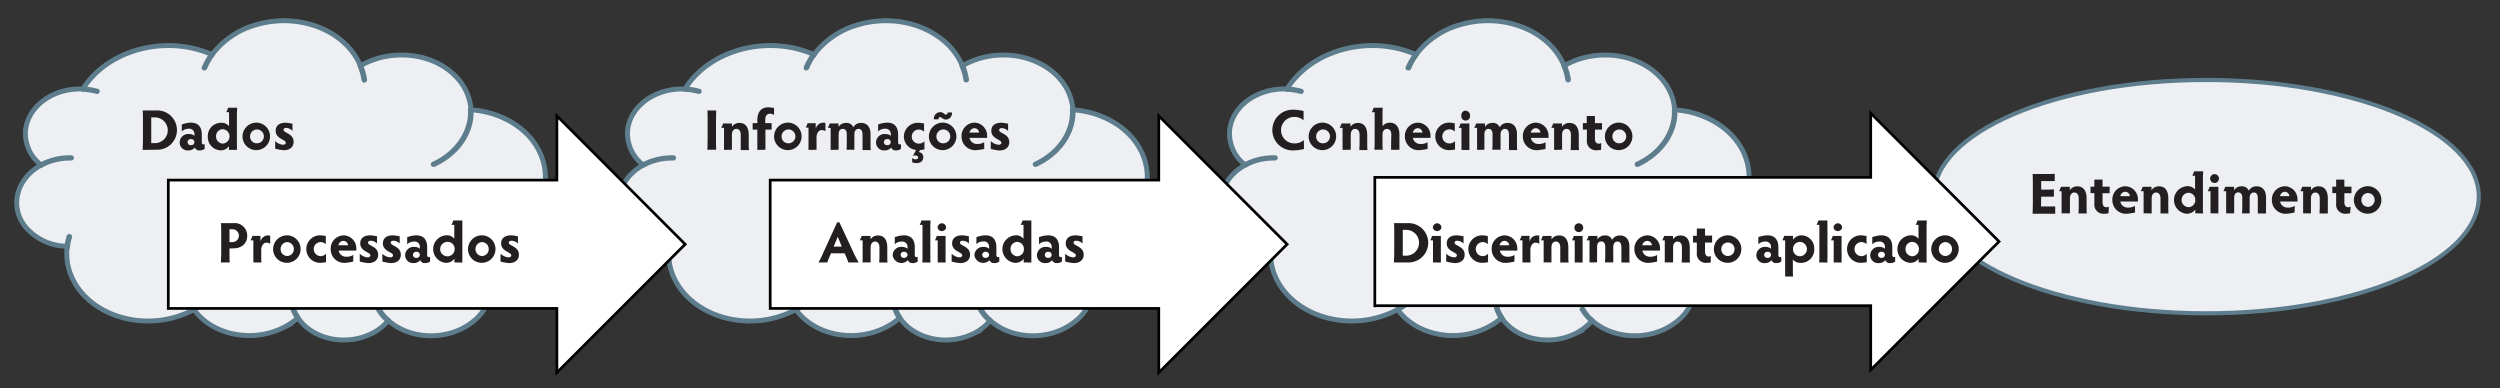 <svg id="Layer_1" data-name="Layer 1" xmlns="http://www.w3.org/2000/svg" viewBox="0 0 567 88"><rect x="0" y="0" width="567" height="88" fill="#333333" stroke="none"/><defs><style>.cls-1,.cls-2,.cls-4,.cls-5{fill:#edeff3;}.cls-1,.cls-3,.cls-4,.cls-5{stroke:#5e7d8c;stroke-miterlimit:8;}.cls-1{stroke-width:0.94px;}.cls-3{fill:none;}.cls-3,.cls-5{stroke-width:0.89px;}.cls-4{stroke-width:1.11px;}.cls-4,.cls-6{fill-rule:evenodd;}.cls-6{fill:#fff;stroke:#000;stroke-miterlimit:10;stroke-width:0.62px;}.cls-7{fill:#231f20;}</style></defs><ellipse class="cls-1" cx="500.38" cy="44.6" rx="61.81" ry="26.46"/><path class="cls-2" d="M288.27,56.06c-1,8.55,6.56,16,16.86,16.69A22,22,0,0,0,317,70.19c4.12,5.8,13.17,7.64,20.23,4.12a14.71,14.71,0,0,0,3.34-2.25c3.22,4.81,10.58,6.48,16.44,3.72a11.86,11.86,0,0,0,4.08-3.09c5,4.46,13.56,4.63,19,.38a10.88,10.88,0,0,0,4.23-6.73c7.79-2.16,12.12-9.12,9.66-15.56a12,12,0,0,0-.75-1.58c6-7.12,4-16.81-4.5-21.65a20.88,20.88,0,0,0-8.93-2.64c-.42-7.33-7.94-12.88-16.79-12.4a18.67,18.67,0,0,0-8.27,2.41C351.42,6.85,340.75,2.7,331,5.66a18.83,18.83,0,0,0-9.83,6.73c-10.38-4.58-23.39-1.23-29.08,7.48l-.21.33c-6.66-.32-12.48,3.88-13,9.4a9,9,0,0,0,3.56,7.83c-5.61,3.08-7.24,9.32-3.65,13.94a12.48,12.48,0,0,0,9.39,4.47Z"/><path class="cls-3" d="M288.27,56.06c-1,8.55,6.56,16,16.86,16.69A22,22,0,0,0,317,70.19c4.12,5.8,13.17,7.64,20.23,4.12a14.71,14.71,0,0,0,3.34-2.25c3.22,4.81,10.58,6.48,16.44,3.72a11.86,11.86,0,0,0,4.08-3.09c5,4.46,13.56,4.63,19,.38a10.88,10.88,0,0,0,4.23-6.73c7.79-2.16,12.12-9.12,9.66-15.56a12,12,0,0,0-.75-1.58c6-7.12,4-16.81-4.5-21.65a20.88,20.88,0,0,0-8.93-2.64c-.42-7.33-7.94-12.88-16.79-12.4a18.67,18.67,0,0,0-8.27,2.41C351.42,6.85,340.75,2.7,331,5.66a18.83,18.83,0,0,0-9.83,6.73c-10.38-4.58-23.39-1.23-29.08,7.48l-.21.33c-6.66-.32-12.48,3.88-13,9.4a9,9,0,0,0,3.56,7.83c-5.61,3.08-7.24,9.32-3.65,13.94a12.48,12.48,0,0,0,9.39,4.47Z"/><path class="cls-4" d="M288.27,56.06c-1,8.55,6.56,16,16.86,16.69A22,22,0,0,0,317,70.19c4.12,5.8,13.17,7.64,20.23,4.12a14.71,14.71,0,0,0,3.34-2.25c3.22,4.81,10.58,6.48,16.44,3.72a11.86,11.86,0,0,0,4.08-3.09c5,4.46,13.56,4.63,19,.38a10.88,10.88,0,0,0,4.23-6.73c7.79-2.16,12.12-9.12,9.66-15.56a12,12,0,0,0-.75-1.58c6-7.12,4-16.81-4.5-21.65a20.88,20.88,0,0,0-8.93-2.64c-.42-7.33-7.94-12.88-16.79-12.4a18.67,18.67,0,0,0-8.27,2.41C351.42,6.85,340.75,2.7,331,5.66a18.83,18.83,0,0,0-9.83,6.73c-10.38-4.58-23.39-1.23-29.08,7.48l-.21.33c-6.66-.32-12.48,3.88-13,9.4a9,9,0,0,0,3.56,7.83c-5.61,3.08-7.24,9.32-3.65,13.94a12.48,12.48,0,0,0,9.39,4.47Z"/><path class="cls-5" d="M282.26,37.65a.2.2,0,0,1-.16-.07.14.14,0,0,1,0-.21,14.25,14.25,0,0,1,7.07-1.71.17.17,0,0,1,.18.16.19.19,0,0,1-.2.15,13.76,13.76,0,0,0-6.84,1.65A.19.19,0,0,1,282.26,37.65Z"/><path class="cls-5" d="M295,20.86H295a14.8,14.8,0,0,0-3.06-.49.16.16,0,0,1-.17-.16.18.18,0,0,1,.2-.14,13.73,13.73,0,0,1,3.15.51.14.14,0,0,1,.12.19A.19.19,0,0,1,295,20.86Z"/><path class="cls-5" d="M319.41,15.53h-.07a.14.14,0,0,1-.12-.19A15.41,15.41,0,0,1,321,12.28a.21.21,0,0,1,.25-.06.14.14,0,0,1,.07.21,15.11,15.11,0,0,0-1.7,3A.16.16,0,0,1,319.41,15.53Z"/><path class="cls-5" d="M355.66,18.25a.17.17,0,0,1-.19-.13,13.09,13.09,0,0,0-.88-3.15.16.16,0,0,1,.11-.2.21.21,0,0,1,.24.09,13.09,13.09,0,0,1,.9,3.22.17.17,0,0,1-.16.17Z"/><path class="cls-5" d="M371.37,37.42a.21.21,0,0,1-.17-.08.15.15,0,0,1,.08-.21c5.35-2.46,8.63-7.3,8.34-12.33,0-.08.07-.15.17-.16h0a.18.18,0,0,1,.19.14c.29,5.14-3.06,10.1-8.54,12.62Z"/><path class="cls-5" d="M393.37,49.57a.21.21,0,0,1-.18-.08A12.59,12.59,0,0,0,389,45.22a.13.13,0,0,1,0-.21.21.21,0,0,1,.26,0,12.93,12.93,0,0,1,4.28,4.37.15.15,0,0,1-.09.21Z"/><path class="cls-5" d="M384.35,66.44h0a.17.17,0,0,1-.16-.17,9.34,9.34,0,0,0,.11-2.11.17.17,0,0,1,.17-.17h0a.18.18,0,0,1,.19.14,9.36,9.36,0,0,1-.11,2.18A.18.18,0,0,1,384.35,66.44Z"/><path class="cls-5" d="M361.08,72.85a.24.24,0,0,1-.14,0,11,11,0,0,1-2.22-2.66.15.15,0,0,1,.09-.2.2.2,0,0,1,.25.07,10.9,10.9,0,0,0,2.15,2.58.14.14,0,0,1,0,.22A.25.25,0,0,1,361.08,72.85Z"/><path class="cls-5" d="M340.56,72.25a.21.21,0,0,1-.17-.08,8.92,8.92,0,0,1-1.12-2.33c0-.08,0-.16.13-.19a.2.2,0,0,1,.23.11A8.72,8.72,0,0,0,340.72,72a.15.15,0,0,1-.08.21Z"/><path class="cls-5" d="M317.05,70.29a.2.2,0,0,1-.16-.07.14.14,0,0,1,.05-.21,18.29,18.29,0,0,0,3.46-2.42.22.22,0,0,1,.27,0,.13.13,0,0,1,0,.21,18.89,18.89,0,0,1-3.53,2.47A.17.17,0,0,1,317.05,70.29Z"/><path class="cls-5" d="M288.23,56.24s0,0,0,0-.18-.07-.17-.16a13.21,13.21,0,0,1,.52-2.45.18.18,0,0,1,.22-.11.16.16,0,0,1,.14.18,12.68,12.68,0,0,0-.51,2.4A.19.19,0,0,1,288.23,56.24Z"/><polyline class="cls-6" points="311.85 69.33 424.28 69.33 424.28 83.89 453.38 54.78 424.28 25.68 424.28 40.23 311.81 40.23 311.81 69.67"/><path class="cls-2" d="M151.76,56.06c-1,8.55,6.56,16,16.86,16.69a22,22,0,0,0,11.89-2.56c4.11,5.8,13.17,7.64,20.23,4.12a14.65,14.65,0,0,0,3.33-2.25c3.22,4.81,10.58,6.48,16.45,3.72a12,12,0,0,0,4.08-3.09c5,4.46,13.55,4.63,19,.38a10.89,10.89,0,0,0,4.24-6.73c7.79-2.16,12.11-9.12,9.66-15.56a10.91,10.91,0,0,0-.76-1.58c6-7.12,4-16.81-4.5-21.65a20.84,20.84,0,0,0-8.92-2.64c-.42-7.33-7.94-12.88-16.79-12.4a18.67,18.67,0,0,0-8.27,2.41C214.9,6.85,204.23,2.7,194.46,5.66a18.85,18.85,0,0,0-9.84,6.73c-10.37-4.58-23.39-1.23-29.07,7.48l-.21.33c-6.66-.32-12.48,3.88-13,9.4a9,9,0,0,0,3.57,7.83c-5.61,3.08-7.24,9.32-3.65,13.94a12.46,12.46,0,0,0,9.39,4.47Z"/><path class="cls-3" d="M151.76,56.06c-1,8.55,6.56,16,16.86,16.69a22,22,0,0,0,11.89-2.56c4.11,5.8,13.17,7.64,20.23,4.12a14.65,14.65,0,0,0,3.33-2.25c3.22,4.81,10.58,6.48,16.45,3.72a12,12,0,0,0,4.08-3.09c5,4.46,13.55,4.63,19,.38a10.89,10.89,0,0,0,4.24-6.73c7.79-2.16,12.11-9.12,9.66-15.56a10.91,10.91,0,0,0-.76-1.58c6-7.12,4-16.81-4.5-21.65a20.84,20.84,0,0,0-8.92-2.64c-.42-7.33-7.94-12.88-16.79-12.4a18.67,18.67,0,0,0-8.27,2.41C214.9,6.85,204.23,2.7,194.46,5.66a18.85,18.85,0,0,0-9.84,6.73c-10.37-4.58-23.39-1.23-29.07,7.48l-.21.33c-6.66-.32-12.48,3.88-13,9.4a9,9,0,0,0,3.57,7.83c-5.61,3.08-7.24,9.32-3.65,13.94a12.46,12.46,0,0,0,9.39,4.47Z"/><path class="cls-4" d="M151.76,56.06c-1,8.55,6.56,16,16.86,16.69a22,22,0,0,0,11.89-2.56c4.11,5.8,13.17,7.64,20.23,4.12a14.65,14.65,0,0,0,3.33-2.25c3.22,4.81,10.58,6.48,16.45,3.72a12,12,0,0,0,4.08-3.09c5,4.46,13.55,4.63,19,.38a10.89,10.89,0,0,0,4.24-6.73c7.79-2.16,12.11-9.12,9.66-15.56a10.91,10.91,0,0,0-.76-1.58c6-7.12,4-16.81-4.5-21.65a20.84,20.84,0,0,0-8.92-2.64c-.42-7.33-7.94-12.88-16.79-12.4a18.67,18.67,0,0,0-8.27,2.41C214.9,6.85,204.23,2.7,194.46,5.66a18.85,18.85,0,0,0-9.84,6.73c-10.37-4.58-23.39-1.23-29.07,7.48l-.21.33c-6.66-.32-12.48,3.88-13,9.4a9,9,0,0,0,3.57,7.83c-5.61,3.08-7.24,9.32-3.65,13.94a12.46,12.46,0,0,0,9.39,4.47Z"/><path class="cls-5" d="M145.75,37.65a.21.21,0,0,1-.17-.07.14.14,0,0,1,.06-.21,14.19,14.19,0,0,1,7.06-1.71c.11,0,.19.07.18.16a.17.17,0,0,1-.19.15,13.83,13.83,0,0,0-6.85,1.65A.16.16,0,0,1,145.75,37.65Z"/><path class="cls-5" d="M158.51,20.86h-.07a14.71,14.71,0,0,0-3.05-.49.16.16,0,0,1-.17-.16.18.18,0,0,1,.2-.14,13.91,13.91,0,0,1,3.15.51.13.13,0,0,1,.11.19A.18.18,0,0,1,158.51,20.86Z"/><path class="cls-5" d="M182.89,15.53h-.07a.14.14,0,0,1-.11-.19,14.88,14.88,0,0,1,1.72-3.05.23.23,0,0,1,.26-.06.13.13,0,0,1,.06.21,14.58,14.58,0,0,0-1.69,3A.18.18,0,0,1,182.89,15.53Z"/><path class="cls-5" d="M219.15,18.25a.16.16,0,0,1-.19-.13,13.11,13.11,0,0,0-.89-3.15.16.16,0,0,1,.12-.2.21.21,0,0,1,.24.09,14,14,0,0,1,.9,3.22.17.17,0,0,1-.16.17Z"/><path class="cls-5" d="M234.86,37.42a.2.2,0,0,1-.17-.08.14.14,0,0,1,.07-.21c5.36-2.46,8.63-7.3,8.34-12.33a.18.18,0,0,1,.18-.16h0c.1,0,.19.06.19.14.3,5.14-3.05,10.1-8.53,12.62Z"/><path class="cls-5" d="M256.85,49.57a.18.18,0,0,1-.17-.08,12.62,12.62,0,0,0-4.18-4.27.13.13,0,0,1,0-.21.21.21,0,0,1,.26,0A12.84,12.84,0,0,1,257,49.35a.14.14,0,0,1-.08.21Z"/><path class="cls-5" d="M247.84,66.44h0a.15.15,0,0,1-.15-.17,9.34,9.34,0,0,0,.1-2.11.18.18,0,0,1,.18-.17h0c.1,0,.19.06.19.14a9.36,9.36,0,0,1-.11,2.18A.17.17,0,0,1,247.84,66.44Z"/><path class="cls-5" d="M224.57,72.85a.25.25,0,0,1-.15,0,10.91,10.91,0,0,1-2.21-2.66c-.05-.07,0-.16.08-.2a.19.19,0,0,1,.25.07,10.94,10.94,0,0,0,2.16,2.58.14.14,0,0,1,0,.22A.21.21,0,0,1,224.57,72.85Z"/><path class="cls-5" d="M204.05,72.25a.2.2,0,0,1-.17-.08,9.29,9.29,0,0,1-1.13-2.33.17.17,0,0,1,.14-.19.18.18,0,0,1,.22.11A9.05,9.05,0,0,0,204.2,72a.14.14,0,0,1-.07.21Z"/><path class="cls-5" d="M180.54,70.29a.19.19,0,0,1-.16-.07.13.13,0,0,1,.05-.21,18.61,18.61,0,0,0,3.46-2.42.21.21,0,0,1,.26,0,.13.13,0,0,1,0,.21,18.57,18.57,0,0,1-3.53,2.47A.16.16,0,0,1,180.54,70.29Z"/><path class="cls-5" d="M151.72,56.24h0a.16.16,0,0,1-.17-.16,14.08,14.08,0,0,1,.52-2.45.2.2,0,0,1,.23-.11c.1,0,.16.1.13.18a14.46,14.46,0,0,0-.51,2.4A.17.17,0,0,1,151.72,56.24Z"/><polygon class="cls-6" points="205.83 40.84 262.81 40.84 262.81 26.29 291.92 55.4 262.81 84.5 262.81 69.95 174.68 69.95 174.68 40.84 205.83 40.84"/><path class="cls-2" d="M15.24,56.06c-1,8.55,6.56,16,16.86,16.69A22,22,0,0,0,44,70.19c4.12,5.8,13.18,7.64,20.23,4.12a14.71,14.71,0,0,0,3.34-2.25c3.22,4.81,10.58,6.48,16.44,3.72a11.86,11.86,0,0,0,4.08-3.09c5,4.46,13.56,4.63,19,.38a10.88,10.88,0,0,0,4.23-6.73c7.79-2.16,12.12-9.12,9.66-15.56a12,12,0,0,0-.75-1.58c6-7.12,4-16.81-4.5-21.65a20.88,20.88,0,0,0-8.93-2.64C106.41,17.58,98.89,12,90,12.51a18.59,18.59,0,0,0-8.26,2.41C78.39,6.85,67.72,2.7,57.94,5.66a18.83,18.83,0,0,0-9.83,6.73C37.74,7.81,24.72,11.16,19,19.87l-.21.33c-6.66-.32-12.47,3.88-13,9.4a9,9,0,0,0,3.56,7.83c-5.6,3.08-7.24,9.32-3.65,13.94a12.48,12.48,0,0,0,9.39,4.47Z"/><path class="cls-3" d="M15.24,56.06c-1,8.55,6.56,16,16.86,16.69A22,22,0,0,0,44,70.19c4.12,5.8,13.18,7.64,20.23,4.12a14.71,14.71,0,0,0,3.34-2.25c3.22,4.81,10.58,6.48,16.44,3.72a11.86,11.86,0,0,0,4.08-3.09c5,4.46,13.56,4.63,19,.38a10.88,10.88,0,0,0,4.23-6.73c7.79-2.16,12.12-9.12,9.66-15.56a12,12,0,0,0-.75-1.58c6-7.12,4-16.81-4.5-21.65a20.88,20.88,0,0,0-8.93-2.64C106.41,17.58,98.89,12,90,12.51a18.59,18.59,0,0,0-8.26,2.41C78.39,6.85,67.72,2.7,57.94,5.66a18.83,18.83,0,0,0-9.83,6.73C37.74,7.81,24.72,11.16,19,19.87l-.21.33c-6.66-.32-12.47,3.88-13,9.4a9,9,0,0,0,3.56,7.83c-5.6,3.08-7.24,9.32-3.65,13.94a12.48,12.48,0,0,0,9.39,4.47Z"/><path class="cls-4" d="M15.24,56.06c-1,8.55,6.56,16,16.86,16.69A22,22,0,0,0,44,70.19c4.12,5.8,13.18,7.64,20.23,4.12a14.71,14.71,0,0,0,3.34-2.25c3.22,4.81,10.58,6.48,16.44,3.72a11.86,11.86,0,0,0,4.08-3.09c5,4.46,13.56,4.63,19,.38a10.88,10.88,0,0,0,4.23-6.73c7.79-2.16,12.12-9.12,9.66-15.56a12,12,0,0,0-.75-1.58c6-7.12,4-16.81-4.5-21.65a20.88,20.88,0,0,0-8.93-2.64C106.41,17.58,98.89,12,90,12.51a18.59,18.59,0,0,0-8.26,2.41C78.39,6.85,67.72,2.7,57.94,5.66a18.83,18.83,0,0,0-9.83,6.73C37.74,7.81,24.72,11.16,19,19.87l-.21.33c-6.66-.32-12.47,3.88-13,9.4a9,9,0,0,0,3.56,7.83c-5.6,3.08-7.24,9.32-3.65,13.94a12.48,12.48,0,0,0,9.39,4.47Z"/><path class="cls-5" d="M9.23,37.65a.2.2,0,0,1-.16-.07.14.14,0,0,1,0-.21,14.25,14.25,0,0,1,7.07-1.71.17.17,0,0,1,.18.16.19.19,0,0,1-.2.15,13.79,13.79,0,0,0-6.84,1.65A.19.19,0,0,1,9.23,37.65Z"/><path class="cls-5" d="M22,20.86h-.07a14.8,14.8,0,0,0-3.06-.49.16.16,0,0,1-.17-.16.18.18,0,0,1,.2-.14,13.73,13.73,0,0,1,3.15.51.14.14,0,0,1,.12.19A.19.19,0,0,1,22,20.86Z"/><path class="cls-5" d="M46.38,15.53h-.07a.14.14,0,0,1-.12-.19,15.41,15.41,0,0,1,1.73-3.05.23.23,0,0,1,.26-.06.14.14,0,0,1,.06.21,15.11,15.11,0,0,0-1.7,3A.16.16,0,0,1,46.38,15.53Z"/><path class="cls-5" d="M82.64,18.25a.18.18,0,0,1-.2-.13A13.09,13.09,0,0,0,81.56,15a.16.16,0,0,1,.12-.2.2.2,0,0,1,.23.09,13.09,13.09,0,0,1,.9,3.22c0,.08-.06.16-.16.17Z"/><path class="cls-5" d="M98.34,37.42a.23.23,0,0,1-.17-.08.15.15,0,0,1,.08-.21c5.35-2.46,8.63-7.3,8.34-12.33,0-.08.07-.15.18-.16h0a.18.18,0,0,1,.19.14c.3,5.14-3,10.1-8.53,12.62Z"/><path class="cls-5" d="M120.34,49.57a.21.21,0,0,1-.18-.08A12.59,12.59,0,0,0,116,45.22a.13.13,0,0,1,0-.21.21.21,0,0,1,.26,0,12.93,12.93,0,0,1,4.28,4.37.15.15,0,0,1-.09.21Z"/><path class="cls-5" d="M111.32,66.44h0a.17.17,0,0,1-.16-.17,8.8,8.8,0,0,0,.11-2.11c0-.09.07-.16.18-.17h0c.1,0,.19.06.19.14a9.36,9.36,0,0,1-.11,2.18A.18.18,0,0,1,111.32,66.44Z"/><path class="cls-5" d="M88.05,72.85a.24.24,0,0,1-.14,0,11.19,11.19,0,0,1-2.22-2.66.15.15,0,0,1,.09-.2A.2.2,0,0,1,86,70a10.9,10.9,0,0,0,2.15,2.58.14.14,0,0,1,0,.22A.21.21,0,0,1,88.05,72.85Z"/><path class="cls-5" d="M67.53,72.25a.23.23,0,0,1-.17-.08,8.92,8.92,0,0,1-1.12-2.33c0-.08,0-.16.13-.19a.2.2,0,0,1,.23.11A8.72,8.72,0,0,0,67.69,72a.14.14,0,0,1-.07.21Z"/><path class="cls-5" d="M44,70.29a.2.2,0,0,1-.16-.07.14.14,0,0,1,.06-.21,19,19,0,0,0,3.46-2.42.21.21,0,0,1,.26,0,.13.13,0,0,1,0,.21,18.89,18.89,0,0,1-3.53,2.47A.17.17,0,0,1,44,70.29Z"/><path class="cls-5" d="M15.2,56.24h0c-.11,0-.18-.07-.17-.16a13.21,13.21,0,0,1,.52-2.45.19.19,0,0,1,.22-.11.16.16,0,0,1,.14.18,12.68,12.68,0,0,0-.51,2.4A.19.19,0,0,1,15.2,56.24Z"/><polygon class="cls-6" points="69.31 40.84 126.3 40.84 126.3 26.29 155.4 55.4 126.3 84.5 126.3 69.95 38.17 69.95 38.17 40.84 69.31 40.84"/><path class="cls-7" d="M52.05,57.19c0,.88,0,1.92.05,2.33h-2c0-.41.07-1.45.07-2.33V52.82c0-.88,0-1.82-.07-2.21H52.9a2.84,2.84,0,0,1,3.17,2.87c0,1.68-1.18,2.85-3.19,2.85h-.83Zm0-2.28h.63a1.46,1.46,0,0,0,1.5-1.44A1.43,1.43,0,0,0,52.68,52h-.63Z"/><path class="cls-7" d="M57.46,59.52c0-.45,0-.89,0-1.33V54.5h-.64a6,6,0,0,0,.43-1h1.82v1.33a1.77,1.77,0,0,1,1.64-1.44,5.21,5.21,0,0,1,.57.05V55.3a1.57,1.57,0,0,0-.87-.26c-.73,0-1.16.87-1.16,1.59v1.56c0,.44,0,.88.05,1.33Z"/><path class="cls-7" d="M65.14,53.37a3.12,3.12,0,1,1-3.2,3.13A3.16,3.16,0,0,1,65.14,53.37Zm0,4.69a1.53,1.53,0,0,0,1.5-1.56,1.55,1.55,0,0,0-1.5-1.59,1.53,1.53,0,0,0-1.49,1.59A1.51,1.51,0,0,0,65.14,58.06Z"/><path class="cls-7" d="M72.63,58.09a1.66,1.66,0,0,0,1.31-.54v1.91a7.46,7.46,0,0,1-1.35.15,3.12,3.12,0,1,1,0-6.24c.51,0,.94.13,1.3.14v1.88a1.67,1.67,0,0,0-1.26-.49,1.6,1.6,0,0,0,0,3.19Z"/><path class="cls-7" d="M80.1,59.33a11.26,11.26,0,0,1-1.92.29A3.08,3.08,0,0,1,75,56.51a3,3,0,0,1,2.92-3.13,2.93,2.93,0,0,1,2.89,3,1.86,1.86,0,0,1,0,.46h-4a1.68,1.68,0,0,0,1.7,1.38,2.87,2.87,0,0,0,1.62-.39Zm-1.16-3.7a1.09,1.09,0,0,0-1.06-1,1.2,1.2,0,0,0-1.13,1Z"/><path class="cls-7" d="M81.59,57.54a2.82,2.82,0,0,0,1.79.83c.38,0,.61-.18.61-.47,0-.76-2.29-.84-2.29-2.7,0-1.14.82-1.83,2.29-1.83a9.35,9.35,0,0,1,1.52.23v1.63a2.05,2.05,0,0,0-1.43-.63c-.44,0-.6.21-.6.46,0,.72,2.29.79,2.29,2.71,0,1.11-.78,1.9-2.27,1.9a10.86,10.86,0,0,1-1.91-.35Z"/><path class="cls-7" d="M86.72,57.54a2.82,2.82,0,0,0,1.8.83c.37,0,.61-.18.61-.47,0-.76-2.29-.84-2.29-2.7,0-1.14.82-1.83,2.29-1.83a9.74,9.74,0,0,1,1.52.23v1.63a2.09,2.09,0,0,0-1.43-.63c-.44,0-.6.21-.6.46,0,.72,2.29.79,2.29,2.71,0,1.11-.78,1.9-2.28,1.9a11,11,0,0,1-1.91-.35Z"/><path class="cls-7" d="M97.55,59.31a1.79,1.79,0,0,1-1.16.36A1.07,1.07,0,0,1,95.31,59a1.78,1.78,0,0,1-1.43.66,1.8,1.8,0,0,1-2-1.79A1.93,1.93,0,0,1,94,56a1.78,1.78,0,0,1,1.22.42V56a1.16,1.16,0,0,0-1.32-1.21,2.13,2.13,0,0,0-1.55.61V53.78a7.27,7.27,0,0,1,2-.41c1.75,0,2.53,1,2.53,2.73v1.63c0,.47.16.58.34.58a.51.51,0,0,0,.31-.07Zm-3.11-.83a.69.69,0,1,0,0-1.37.69.69,0,1,0,0,1.37Z"/><path class="cls-7" d="M103.06,59.52c0-.23,0-.46,0-.84a2.33,2.33,0,0,1-2,.93,3.13,3.13,0,0,1,.15-6.24,2.12,2.12,0,0,1,1.82.78V51h-.64a5.67,5.67,0,0,0,.41-1h2.06c0,.46,0,1,0,1.32v6.9c0,.4,0,1,0,1.33Zm-1.47-4.66a1.64,1.64,0,1,0,1.52,1.64A1.56,1.56,0,0,0,101.59,54.86Z"/><path class="cls-7" d="M109.34,53.37a3.12,3.12,0,1,1-3.2,3.13A3.16,3.16,0,0,1,109.34,53.37Zm0,4.69a1.53,1.53,0,0,0,1.5-1.56,1.55,1.55,0,0,0-1.5-1.59,1.53,1.53,0,0,0-1.49,1.59A1.51,1.51,0,0,0,109.34,58.06Z"/><path class="cls-7" d="M113.54,57.54a2.82,2.82,0,0,0,1.79.83c.38,0,.62-.18.62-.47,0-.76-2.29-.84-2.29-2.7,0-1.14.82-1.83,2.29-1.83a9.74,9.74,0,0,1,1.52.23v1.63A2.09,2.09,0,0,0,116,54.6c-.45,0-.6.21-.6.46,0,.72,2.29.79,2.29,2.71,0,1.11-.78,1.9-2.28,1.9a11,11,0,0,1-1.91-.35Z"/><path class="cls-7" d="M32.35,34c0-.4.07-1.44.07-2.33V27.38c0-.88,0-1.94-.07-2.33h3.11a4.46,4.46,0,1,1,0,8.91Zm1.95-1.54h1a2.92,2.92,0,0,0,0-5.83h-1Z"/><path class="cls-7" d="M46.42,33.75a1.76,1.76,0,0,1-1.16.36,1.06,1.06,0,0,1-1.08-.66,1.75,1.75,0,0,1-1.43.66,1.8,1.8,0,0,1-2-1.79,1.93,1.93,0,0,1,2.13-1.92,1.8,1.8,0,0,1,1.22.41v-.4a1.17,1.17,0,0,0-1.33-1.21,2.12,2.12,0,0,0-1.54.61V28.23a6.82,6.82,0,0,1,2-.42c1.76,0,2.54,1,2.54,2.73v1.64c0,.47.15.57.34.57a.46.46,0,0,0,.31-.07Zm-3.11-.83a.69.69,0,1,0,0-1.37.69.69,0,1,0,0,1.37Z"/><path class="cls-7" d="M51.93,34c0-.22,0-.46,0-.83a2.31,2.31,0,0,1-2,.92A3,3,0,0,1,47.13,31a3,3,0,0,1,3-3.15,2.12,2.12,0,0,1,1.82.78V25.44h-.63a6.79,6.79,0,0,0,.41-1h2.06c0,.45-.06.95-.06,1.31v6.9c0,.41,0,.95.06,1.33ZM50.46,29.3A1.57,1.57,0,0,0,49,30.93a1.59,1.59,0,0,0,1.55,1.64,1.64,1.64,0,0,0,0-3.27Z"/><path class="cls-7" d="M58.21,27.81A3.12,3.12,0,1,1,55,30.94,3.17,3.17,0,0,1,58.21,27.81Zm0,4.69a1.57,1.57,0,1,0-1.5-1.56A1.52,1.52,0,0,0,58.21,32.5Z"/><path class="cls-7" d="M62.41,32a2.82,2.82,0,0,0,1.79.83c.38,0,.61-.18.61-.46,0-.77-2.29-.85-2.29-2.71,0-1.14.82-1.83,2.29-1.83a10.63,10.63,0,0,1,1.52.23v1.63A2.1,2.1,0,0,0,64.9,29c-.44,0-.59.21-.59.46,0,.73,2.28.79,2.28,2.72,0,1.1-.78,1.89-2.27,1.89a10.86,10.86,0,0,1-1.91-.35Z"/><path class="cls-7" d="M316.15,59.52c0-.41.06-1.45.06-2.33V52.94c0-.89,0-1.94-.06-2.33h3.1a4.46,4.46,0,1,1,0,8.91Zm2-1.54h1a2.93,2.93,0,0,0,0-5.84h-1Z"/><path class="cls-7" d="M325,59.52c0-.28,0-.88,0-1.33V54.51h-.64a4.55,4.55,0,0,0,.43-1h2c0,.29,0,.85,0,1.32v3.39c0,.48,0,1.08,0,1.33Zm.92-8.88a1,1,0,0,1,1,1,1,1,0,0,1-1.95,0A1,1,0,0,1,325.92,50.64Z"/><path class="cls-7" d="M328,57.54a2.82,2.82,0,0,0,1.8.83c.37,0,.61-.18.61-.47,0-.76-2.29-.84-2.29-2.7,0-1.14.82-1.83,2.29-1.83a9.74,9.74,0,0,1,1.52.23v1.63a2.09,2.09,0,0,0-1.43-.63c-.44,0-.6.21-.6.46,0,.72,2.29.79,2.29,2.71,0,1.11-.78,1.9-2.28,1.9a11,11,0,0,1-1.91-.35Z"/><path class="cls-7" d="M336.18,58.09a1.66,1.66,0,0,0,1.31-.54v1.91a7.46,7.46,0,0,1-1.35.15,3.12,3.12,0,1,1,0-6.24c.51,0,.94.13,1.3.14v1.88a1.67,1.67,0,0,0-1.26-.49,1.6,1.6,0,0,0,0,3.19Z"/><path class="cls-7" d="M343.46,59.33a11.44,11.44,0,0,1-1.92.29,3.09,3.09,0,0,1-3.23-3.11,3,3,0,0,1,2.93-3.13,2.93,2.93,0,0,1,2.88,3,1.86,1.86,0,0,1,0,.46h-3.95a1.68,1.68,0,0,0,1.7,1.38,2.9,2.9,0,0,0,1.63-.39Zm-1.17-3.7a1.09,1.09,0,0,0-1.05-1,1.18,1.18,0,0,0-1.13,1Z"/><path class="cls-7" d="M345.29,59.52c0-.45,0-.89,0-1.33V54.5h-.64a6,6,0,0,0,.43-1h1.82v1.33a1.78,1.78,0,0,1,1.64-1.44,4.94,4.94,0,0,1,.57.05V55.3a1.52,1.52,0,0,0-.87-.26c-.73,0-1.15.87-1.15,1.59v1.56c0,.44,0,.88.05,1.33Z"/><path class="cls-7" d="M350.1,59.52c0-.38,0-1,0-1.33V54.51h-.64a6.29,6.29,0,0,0,.43-1h2v.76a2,2,0,0,1,1.7-.87c1.4,0,2.11,1,2.11,2.75v2.07c0,.36,0,1,.06,1.33h-1.89c0-.38,0-1,0-1.33V56.12c0-.87-.41-1.34-1-1.34s-1,.51-1,1.3v2.11c0,.36,0,1,0,1.33Z"/><path class="cls-7" d="M357.15,59.52c0-.28,0-.88,0-1.33V54.51h-.64a4.55,4.55,0,0,0,.43-1h2c0,.29,0,.85,0,1.32v3.39c0,.48,0,1.08,0,1.33Zm.92-8.88a1,1,0,0,1,1,1,1,1,0,0,1-2,0A1,1,0,0,1,358.07,50.64Z"/><path class="cls-7" d="M360.5,59.52c0-.3,0-.9,0-1.33V54.51h-.64a7.21,7.21,0,0,0,.43-1h2v.8a1.92,1.92,0,0,1,1.72-.91,1.59,1.59,0,0,1,1.62,1,1.93,1.93,0,0,1,1.78-1c1.28,0,2.14.87,2.14,2.52v2.3a13,13,0,0,0,.05,1.33h-1.87c0-.42,0-1,0-1.33V56.12c0-.92-.32-1.34-.89-1.34s-.95.45-.95,1.28v2.13c0,.49,0,.91,0,1.33h-1.87c0-.43.05-.84.05-1.33V56c0-.77-.3-1.24-.91-1.24s-.94.46-.94,1.26v2.15c0,.43,0,1,0,1.33Z"/><path class="cls-7" d="M375.83,59.33a11.44,11.44,0,0,1-1.92.29,3.09,3.09,0,0,1-3.23-3.11,3,3,0,0,1,2.93-3.13,2.93,2.93,0,0,1,2.88,3,1.86,1.86,0,0,1,0,.46H372.5a1.68,1.68,0,0,0,1.7,1.38,2.92,2.92,0,0,0,1.63-.39Zm-1.17-3.7a1.09,1.09,0,0,0-1.05-1,1.2,1.2,0,0,0-1.14,1Z"/><path class="cls-7" d="M377.57,59.52c0-.38,0-1,0-1.33V54.51H377a8.71,8.71,0,0,0,.43-1h2v.76a2,2,0,0,1,1.69-.87c1.41,0,2.12,1,2.12,2.75v2.07c0,.36,0,1,.05,1.33h-1.88c0-.38.05-1,.05-1.33V56.12c0-.87-.41-1.34-1-1.34s-1,.51-1,1.3v2.11c0,.36,0,1,0,1.33Z"/><path class="cls-7" d="M388,59.54c-.24,0-.58.08-1,.08a2.06,2.06,0,0,1-2.16-2.31V55h-.87V53.48h.87V53c0-.43,0-.86,0-1.17h1.86c0,.31,0,.73,0,1.17v.44h1.61V55h-1.61v2c0,.88.37,1.19.89,1.19A1,1,0,0,0,388,58Z"/><path class="cls-7" d="M391.9,53.37a3.12,3.12,0,1,1-3.2,3.13A3.16,3.16,0,0,1,391.9,53.37Zm0,4.69a1.52,1.52,0,0,0,1.49-1.56,1.5,1.5,0,1,0-3,0A1.51,1.51,0,0,0,391.9,58.06Z"/><path class="cls-7" d="M404,59.31a1.83,1.83,0,0,1-1.16.36,1.06,1.06,0,0,1-1.08-.66,1.78,1.78,0,0,1-1.43.66,1.81,1.81,0,0,1-2-1.79A1.94,1.94,0,0,1,400.44,56a1.8,1.8,0,0,1,1.22.42V56a1.17,1.17,0,0,0-1.33-1.21,2.12,2.12,0,0,0-1.54.61V53.78a7.17,7.17,0,0,1,2-.41c1.76,0,2.54,1,2.54,2.73v1.63c0,.47.15.58.33.58a.54.54,0,0,0,.32-.07Zm-3.11-.83a.69.69,0,1,0,0-1.37.69.69,0,1,0,0,1.37Z"/><path class="cls-7" d="M404.87,62.71c0-.36,0-1,0-1.31V54.5h-.64a7.6,7.6,0,0,0,.43-1h2v.87a2.38,2.38,0,0,1,1.95-1,2.94,2.94,0,0,1,2.86,3.05,3,3,0,0,1-3,3.2,2.27,2.27,0,0,1-1.85-.75V61.4c0,.35,0,1,.05,1.31Zm3.31-4.59a1.63,1.63,0,0,0,0-3.26,1.59,1.59,0,0,0-1.53,1.64A1.58,1.58,0,0,0,408.18,58.12Z"/><path class="cls-7" d="M412.58,59.52a12.87,12.87,0,0,0,.05-1.33V51H412a6,6,0,0,0,.41-1h2.06a13,13,0,0,0,0,1.32v6.9a12.4,12.4,0,0,0,0,1.33Z"/><path class="cls-7" d="M415.88,59.52c0-.28,0-.88,0-1.33V54.51h-.64a4.55,4.55,0,0,0,.43-1h2c0,.29,0,.85,0,1.32v3.39c0,.48,0,1.08,0,1.33Zm.92-8.88a1,1,0,0,1,1,1,1,1,0,0,1-1.95,0A1,1,0,0,1,416.8,50.64Z"/><path class="cls-7" d="M422.07,58.09a1.66,1.66,0,0,0,1.31-.54v1.91a7.46,7.46,0,0,1-1.35.15,3.12,3.12,0,1,1,0-6.24c.51,0,.94.13,1.3.14v1.88a1.67,1.67,0,0,0-1.26-.49,1.6,1.6,0,0,0,0,3.19Z"/><path class="cls-7" d="M429.83,59.31a1.79,1.79,0,0,1-1.16.36,1.07,1.07,0,0,1-1.08-.66,1.78,1.78,0,0,1-1.43.66,1.8,1.8,0,0,1-2-1.79A1.93,1.93,0,0,1,426.28,56a1.8,1.8,0,0,1,1.22.42V56a1.16,1.16,0,0,0-1.32-1.21,2.13,2.13,0,0,0-1.55.61V53.78a7.26,7.26,0,0,1,2-.41c1.76,0,2.54,1,2.54,2.73v1.63c0,.47.16.58.34.58a.53.53,0,0,0,.31-.07Zm-3.11-.83a.69.69,0,1,0,0-1.37.69.69,0,1,0,0,1.37Z"/><path class="cls-7" d="M435.15,59.52c0-.23,0-.46,0-.84a2.31,2.31,0,0,1-2,.93,3.13,3.13,0,0,1,.14-6.24,2.11,2.11,0,0,1,1.82.78V51h-.64a5.71,5.71,0,0,0,.42-1H437c0,.46-.05,1-.05,1.32v6.9c0,.4,0,1,.05,1.33Zm-1.47-4.66a1.56,1.56,0,0,0-1.51,1.63,1.58,1.58,0,0,0,1.55,1.63,1.55,1.55,0,0,0,1.48-1.62A1.58,1.58,0,0,0,433.68,54.86Z"/><path class="cls-7" d="M441.23,53.37A3.12,3.12,0,1,1,438,56.5,3.16,3.16,0,0,1,441.23,53.37Zm0,4.69a1.52,1.52,0,0,0,1.49-1.56,1.54,1.54,0,0,0-1.49-1.59,1.52,1.52,0,0,0-1.49,1.59A1.5,1.5,0,0,0,441.23,58.06Z"/><path class="cls-7" d="M162.39,31.63c0,.89,0,1.93.05,2.33h-2c0-.4.05-1.44.05-2.33V27.38c0-.88,0-1.94-.05-2.33h2c0,.39-.05,1.45-.05,2.33Z"/><path class="cls-7" d="M164.21,34c0-.38,0-1,0-1.33V29h-.64a6.58,6.58,0,0,0,.43-1h2v.75a2,2,0,0,1,1.69-.87c1.41,0,2.12,1,2.12,2.76v2.06c0,.37,0,.95.06,1.33H168c0-.38,0-1,0-1.33V30.57c0-.88-.41-1.34-1-1.34s-1,.5-1,1.3v2.1c0,.37,0,.95,0,1.33Z"/><path class="cls-7" d="M171.76,34c0-.3,0-.9,0-1.33V29.4h-1.06V27.93h1.06v-.69c0-1.93,1-2.9,2.43-2.9.62,0,.86.1,1.36.12v1.65a1.22,1.22,0,0,0-.94-.32c-.64,0-1.05.47-1.05,1.38v.76H175V29.4H173.6v3.23c0,.43,0,1,0,1.33Z"/><path class="cls-7" d="M178.76,27.81a3.12,3.12,0,1,1-3.2,3.13A3.17,3.17,0,0,1,178.76,27.81Zm0,4.69a1.57,1.57,0,1,0-1.5-1.56A1.52,1.52,0,0,0,178.76,32.5Z"/><path class="cls-7" d="M183.37,34c0-.44,0-.89,0-1.33V28.94h-.63a6.74,6.74,0,0,0,.42-1H185v1.32a1.79,1.79,0,0,1,1.64-1.44,4.94,4.94,0,0,1,.57.05v1.89a1.45,1.45,0,0,0-.87-.26c-.72,0-1.15.87-1.15,1.58v1.56c0,.44,0,.89,0,1.33Z"/><path class="cls-7" d="M188.39,34c0-.3,0-.9,0-1.33V29h-.64a7.09,7.09,0,0,0,.43-1h2v.79a1.92,1.92,0,0,1,1.72-.91,1.58,1.58,0,0,1,1.62,1,1.92,1.92,0,0,1,1.78-1c1.28,0,2.14.87,2.14,2.52v2.3a13,13,0,0,0,.05,1.33h-1.87c0-.42,0-1,0-1.33V30.57c0-.93-.33-1.34-.9-1.34s-.95.44-.95,1.27v2.13c0,.5,0,.91,0,1.33H192c0-.43.05-.83.05-1.33V30.46c0-.77-.3-1.23-.91-1.23s-.94.45-.94,1.26v2.14c0,.43,0,1,0,1.33Z"/><path class="cls-7" d="M204.34,33.75a1.73,1.73,0,0,1-1.15.36,1.06,1.06,0,0,1-1.08-.66,1.78,1.78,0,0,1-1.43.66,1.81,1.81,0,0,1-2-1.79,1.93,1.93,0,0,1,2.13-1.92,1.83,1.83,0,0,1,1.23.41v-.4a1.18,1.18,0,0,0-1.33-1.21,2.13,2.13,0,0,0-1.55.61V28.23a6.82,6.82,0,0,1,2-.42c1.75,0,2.53,1,2.53,2.73v1.64c0,.47.16.57.34.57a.45.45,0,0,0,.31-.07Zm-3.1-.83a.69.69,0,1,0,0-1.37.69.69,0,1,0,0,1.37Z"/><path class="cls-7" d="M209.66,33.91c-.35,0-.57.1-1,.13l-.26.45a1.13,1.13,0,0,1,1,1.17c0,.79-.54,1.34-1.57,1.34a4.73,4.73,0,0,1-.95-.18v-1a1.13,1.13,0,0,0,.8.31c.33,0,.57-.17.57-.41s-.25-.46-.68-.46a1.07,1.07,0,0,0-.53.11l.73-1.36A3.08,3.08,0,0,1,205,31a3.15,3.15,0,0,1,3.27-3.15c.5,0,.93.13,1.3.14v1.89a1.64,1.64,0,0,0-1.26-.5A1.59,1.59,0,0,0,206.79,31a1.57,1.57,0,0,0,1.56,1.57,1.7,1.7,0,0,0,1.31-.53Z"/><path class="cls-7" d="M213.87,27.81a3.12,3.12,0,1,1-3.2,3.13A3.16,3.16,0,0,1,213.87,27.81Zm-2.07-.75a1.49,1.49,0,0,1,1.4-1.63c.78,0,1,.56,1.32.56s.39-.21.39-.48h1a1.46,1.46,0,0,1-1.32,1.61c-.8,0-1-.56-1.36-.56s-.36.21-.36.5Zm2.07,5.44a1.57,1.57,0,1,0-1.49-1.56A1.51,1.51,0,0,0,213.87,32.5Z"/><path class="cls-7" d="M223.23,33.78a13,13,0,0,1-1.92.28,3.09,3.09,0,0,1-3.23-3.1A3,3,0,0,1,221,27.82a2.94,2.94,0,0,1,2.88,3,2.64,2.64,0,0,1,0,.45h-4a1.68,1.68,0,0,0,1.71,1.38,2.79,2.79,0,0,0,1.62-.39Zm-1.17-3.71a1.08,1.08,0,0,0-1.05-1,1.18,1.18,0,0,0-1.13,1Z"/><path class="cls-7" d="M224.71,32a2.82,2.82,0,0,0,1.8.83c.37,0,.61-.18.61-.46,0-.77-2.29-.85-2.29-2.71,0-1.14.82-1.83,2.29-1.83a11.12,11.12,0,0,1,1.52.23v1.63a2.13,2.13,0,0,0-1.43-.63c-.44,0-.6.21-.6.46,0,.73,2.29.79,2.29,2.72,0,1.1-.78,1.89-2.28,1.89a11,11,0,0,1-1.91-.35Z"/><path class="cls-7" d="M295.74,33.79a10.38,10.38,0,0,1-2.34.32,4.62,4.62,0,1,1,0-9.23,12.05,12.05,0,0,1,2.25.29v2.11a3.07,3.07,0,0,0-2.11-.76,3,3,0,1,0,0,6,3.14,3.14,0,0,0,2.17-.75Z"/><path class="cls-7" d="M300,27.81a3.12,3.12,0,1,1-3.2,3.13A3.16,3.16,0,0,1,300,27.81Zm0,4.69a1.57,1.57,0,1,0-1.5-1.56A1.52,1.52,0,0,0,300,32.5Z"/><path class="cls-7" d="M304.49,34c0-.38,0-1,0-1.33V29h-.64a9.36,9.36,0,0,0,.43-1h2v.75a2,2,0,0,1,1.69-.87c1.41,0,2.12,1,2.12,2.76v2.06c0,.37,0,.95.05,1.33H308.3c0-.38.05-1,.05-1.33V30.57c0-.88-.41-1.34-1-1.34s-1,.5-1,1.3v2.1c0,.37,0,.95,0,1.33Z"/><path class="cls-7" d="M315.55,30.51c0-.79-.37-1.27-1-1.27s-1,.52-1,1.3v2.09a11.85,11.85,0,0,0,.07,1.33h-1.9c0-.37.05-1,.05-1.33V25.44h-.64a8.11,8.11,0,0,0,.42-1h2.07a10.47,10.47,0,0,0-.07,1.31v2.89a2,2,0,0,1,1.69-.81c1.46,0,2.15,1.13,2.15,2.74v2.08c0,.37,0,1,0,1.33h-1.89c0-.37,0-1,0-1.33Z"/><path class="cls-7" d="M323.78,33.78a13,13,0,0,1-1.92.28,3.09,3.09,0,0,1-3.23-3.1,3,3,0,0,1,2.93-3.14,2.94,2.94,0,0,1,2.88,3,2.64,2.64,0,0,1,0,.45h-4a1.68,1.68,0,0,0,1.71,1.38,2.79,2.79,0,0,0,1.62-.39Zm-1.17-3.71a1.08,1.08,0,0,0-1.05-1,1.18,1.18,0,0,0-1.13,1Z"/><path class="cls-7" d="M328.68,32.53A1.73,1.73,0,0,0,330,32v1.91a8.93,8.93,0,0,1-1.36.14,3.12,3.12,0,1,1,0-6.24c.51,0,.94.13,1.3.14v1.89a1.62,1.62,0,0,0-1.26-.5A1.59,1.59,0,0,0,327.12,31,1.57,1.57,0,0,0,328.68,32.53Z"/><path class="cls-7" d="M331.46,34c0-.27,0-.87,0-1.33V29h-.63a5,5,0,0,0,.43-1h2c0,.28,0,.84,0,1.31v3.39c0,.48,0,1.08,0,1.33Zm.93-8.88a1,1,0,0,1,1,1,1,1,0,1,1-1.95,0A1,1,0,0,1,332.39,25.08Z"/><path class="cls-7" d="M335,34c0-.3,0-.9,0-1.33V29h-.64a6.11,6.11,0,0,0,.43-1h2v.79a1.93,1.93,0,0,1,1.72-.91,1.58,1.58,0,0,1,1.62,1,1.93,1.93,0,0,1,1.79-1c1.27,0,2.13.87,2.13,2.52v2.3a13,13,0,0,0,.05,1.33h-1.87c0-.42,0-1,0-1.33V30.57c0-.93-.33-1.34-.9-1.34s-1,.44-1,1.27v2.13c0,.5,0,.91,0,1.33h-1.87c0-.43.05-.83.05-1.33V30.46c0-.77-.3-1.23-.91-1.23s-.94.45-.94,1.26v2.14c0,.43,0,1,0,1.33Z"/><path class="cls-7" d="M350.54,33.78a13.19,13.19,0,0,1-1.93.28,3.08,3.08,0,0,1-3.22-3.1,3,3,0,0,1,2.92-3.14,2.94,2.94,0,0,1,2.89,3,1.82,1.82,0,0,1,0,.45h-4a1.67,1.67,0,0,0,1.7,1.38,2.84,2.84,0,0,0,1.63-.39Zm-1.17-3.71a1.08,1.08,0,0,0-1.06-1,1.19,1.19,0,0,0-1.13,1Z"/><path class="cls-7" d="M352.47,34c0-.38,0-1,0-1.33V29h-.63a7.61,7.61,0,0,0,.42-1h2v.75a2,2,0,0,1,1.69-.87c1.4,0,2.12,1,2.12,2.76v2.06c0,.37,0,.95.05,1.33h-1.89c0-.38.05-1,.05-1.33V30.57c0-.88-.41-1.34-1-1.34s-1,.5-1,1.3v2.1c0,.37,0,.95,0,1.33Z"/><path class="cls-7" d="M363.12,34c-.25,0-.59.08-1.05.08a2.05,2.05,0,0,1-2.16-2.31V29.4H359V27.93h.87v-.45c0-.42,0-.85,0-1.17h1.86c0,.32,0,.73,0,1.17v.45h1.61V29.4h-1.61v2c0,.87.36,1.18.88,1.18a1,1,0,0,0,.55-.13Z"/><path class="cls-7" d="M367.19,27.81a3.12,3.12,0,1,1-3.2,3.13A3.17,3.17,0,0,1,367.19,27.81Zm0,4.69a1.57,1.57,0,1,0-1.5-1.56A1.52,1.52,0,0,0,367.19,32.5Z"/><path class="cls-7" d="M462.9,46.82h1c.89,0,1.83,0,2.22,0v1.65c-.39,0-1.33,0-2.22,0H461c0-.72.05-1.75.05-2.33V41.78c0-.89,0-1.92-.05-2.31h2.78c.89,0,1.82,0,2.23-.06v1.66c-.41,0-1.34,0-2.23,0h-.84V43h.74c.88,0,1.74,0,2.14-.05v1.65c-.4,0-1.26,0-2.14,0h-.74Z"/><path class="cls-7" d="M467.57,48.38c0-.38,0-1,0-1.33V43.37H467a8.71,8.71,0,0,0,.43-1h2v.76a2,2,0,0,1,1.69-.87c1.4,0,2.12,1,2.12,2.75v2.07c0,.36,0,1,.05,1.33h-1.89c0-.38.06-1,.06-1.33V45c0-.87-.42-1.34-1-1.34s-1,.51-1,1.3v2.11c0,.36,0,1,0,1.33Z"/><path class="cls-7" d="M478.21,48.4c-.25,0-.58.08-1,.08A2.06,2.06,0,0,1,475,46.17V43.81h-.87V42.34H475V41.9c0-.43,0-.86,0-1.17h1.86c0,.31,0,.73,0,1.17v.44h1.61v1.47h-1.61v2c0,.88.37,1.19.89,1.19a1,1,0,0,0,.54-.13Z"/><path class="cls-7" d="M484.23,48.19a11.44,11.44,0,0,1-1.92.29,3.09,3.09,0,0,1-3.23-3.11A3,3,0,0,1,482,42.24a2.93,2.93,0,0,1,2.88,3,2.69,2.69,0,0,1,0,.46h-4a1.69,1.69,0,0,0,1.71,1.38,2.89,2.89,0,0,0,1.62-.39Zm-1.17-3.7a1.09,1.09,0,0,0-1.05-1,1.19,1.19,0,0,0-1.13,1Z"/><path class="cls-7" d="M486.17,48.38c0-.38,0-1,0-1.33V43.37h-.64a8.71,8.71,0,0,0,.43-1h2v.76a2,2,0,0,1,1.69-.87c1.41,0,2.12,1,2.12,2.75v2.07c0,.36,0,1,.05,1.33H490c0-.38,0-1,0-1.33V45c0-.87-.42-1.34-1-1.34s-1,.51-1,1.3v2.11c0,.36,0,1,0,1.33Z"/><path class="cls-7" d="M497.88,48.38c0-.23,0-.46,0-.84a2.31,2.31,0,0,1-2,.93,3.13,3.13,0,0,1,.14-6.24,2.1,2.1,0,0,1,1.82.78V39.86h-.63a6.5,6.5,0,0,0,.41-1h2.06c0,.46-.06,1-.06,1.32v6.9c0,.4,0,1,.06,1.33Zm-1.47-4.66a1.63,1.63,0,0,0,0,3.26,1.55,1.55,0,0,0,1.48-1.62A1.57,1.57,0,0,0,496.41,43.72Z"/><path class="cls-7" d="M501.34,48.38c0-.28,0-.88,0-1.33V43.37h-.64a4.55,4.55,0,0,0,.43-1h2c0,.29,0,.85,0,1.32v3.39c0,.48,0,1.08,0,1.33Zm.92-8.88a1,1,0,0,1,1,1,1,1,0,1,1-1-1Z"/><path class="cls-7" d="M504.89,48.38c0-.3,0-.9,0-1.33V43.37h-.63a8.58,8.58,0,0,0,.43-1h2v.8a1.9,1.9,0,0,1,1.71-.91,1.6,1.6,0,0,1,1.63,1,1.92,1.92,0,0,1,1.78-1c1.27,0,2.13.87,2.13,2.52v2.3a13,13,0,0,0,0,1.33h-1.87c0-.42,0-1,0-1.33V45c0-.92-.32-1.34-.9-1.34s-.95.45-.95,1.28v2.13c0,.49,0,.91,0,1.33H508.5c0-.43.05-.84.05-1.33V44.88c0-.77-.3-1.24-.91-1.24s-.93.46-.93,1.26v2.15c0,.43,0,1,0,1.33Z"/><path class="cls-7" d="M520.41,48.19a11.44,11.44,0,0,1-1.92.29,3.09,3.09,0,0,1-3.23-3.11,3,3,0,0,1,2.93-3.13,2.93,2.93,0,0,1,2.88,3,1.86,1.86,0,0,1,0,.46h-3.95a1.68,1.68,0,0,0,1.7,1.38,2.9,2.9,0,0,0,1.63-.39Zm-1.17-3.7a1.09,1.09,0,0,0-1-1,1.18,1.18,0,0,0-1.13,1Z"/><path class="cls-7" d="M522.35,48.38c0-.38,0-1,0-1.33V43.37h-.64a8.71,8.71,0,0,0,.43-1h2v.76a2,2,0,0,1,1.69-.87c1.4,0,2.12,1,2.12,2.75v2.07c0,.36,0,1,0,1.33h-1.88c0-.38.05-1,.05-1.33V45c0-.87-.42-1.34-1-1.34s-1,.51-1,1.3v2.11c0,.36,0,1,0,1.33Z"/><path class="cls-7" d="M533,48.4c-.24,0-.58.08-1,.08a2.06,2.06,0,0,1-2.16-2.31V43.81h-.87V42.34h.87V41.9c0-.43,0-.86,0-1.17h1.86c0,.31,0,.73,0,1.17v.44h1.61v1.47h-1.61v2c0,.88.37,1.19.89,1.19a1,1,0,0,0,.54-.13Z"/><path class="cls-7" d="M537.06,42.23a3.12,3.12,0,1,1-3.2,3.13A3.16,3.16,0,0,1,537.06,42.23Zm0,4.69a1.53,1.53,0,0,0,1.5-1.56,1.55,1.55,0,0,0-1.5-1.59,1.53,1.53,0,0,0-1.49,1.59A1.51,1.51,0,0,0,537.06,46.92Z"/><path class="cls-7" d="M192.41,59.52c-.1-.32-.27-.72-.44-1.12l-.4-.95h-3.1l-.4.92c-.19.46-.32.79-.44,1.15h-2a19.14,19.14,0,0,0,1-2l3.23-7.09h.52l3.31,7.09c.35.74.74,1.44,1.05,2ZM190,53.7l-.92,2.23h1.84Z"/><path class="cls-7" d="M195.64,59.52c0-.38,0-1,0-1.33V54.51H195a8.71,8.71,0,0,0,.43-1h2v.76a2,2,0,0,1,1.69-.87c1.4,0,2.12,1,2.12,2.75v2.07c0,.36,0,1,.05,1.33h-1.88c0-.38.05-1,.05-1.33V56.12c0-.87-.42-1.34-1-1.34s-1,.51-1,1.3v2.11c0,.36,0,1,0,1.33Z"/><path class="cls-7" d="M208.14,59.31a1.78,1.78,0,0,1-1.15.36,1.06,1.06,0,0,1-1.08-.66,2,2,0,0,1-3.45-1.13A1.93,1.93,0,0,1,204.59,56a1.83,1.83,0,0,1,1.23.42V56a1.17,1.17,0,0,0-1.33-1.21,2.13,2.13,0,0,0-1.55.61V53.78a7.27,7.27,0,0,1,2-.41c1.75,0,2.53,1,2.53,2.73v1.63c0,.47.16.58.34.58a.51.51,0,0,0,.31-.07Zm-3.1-.83a.76.76,0,0,0,.8-.69.75.75,0,0,0-.8-.68.69.69,0,1,0,0,1.37Z"/><path class="cls-7" d="M209.17,59.52a12.87,12.87,0,0,0,.05-1.33V51h-.64a6,6,0,0,0,.41-1h2.06c0,.3-.05.9-.05,1.32v6.9c0,.48,0,1,.05,1.33Z"/><path class="cls-7" d="M212.67,59.52c0-.28,0-.88,0-1.33V54.51h-.64a5.06,5.06,0,0,0,.43-1h2c0,.29,0,.85,0,1.32v3.39c0,.48,0,1.08,0,1.33Zm.92-8.88a1,1,0,0,1,1,1,1,1,0,0,1-1.95,0A1,1,0,0,1,213.59,50.64Z"/><path class="cls-7" d="M215.83,57.54a2.82,2.82,0,0,0,1.79.83c.38,0,.61-.18.61-.47,0-.76-2.29-.84-2.29-2.7,0-1.14.82-1.83,2.29-1.83a9.54,9.54,0,0,1,1.52.23v1.63a2.05,2.05,0,0,0-1.43-.63c-.44,0-.6.21-.6.46,0,.72,2.29.79,2.29,2.71,0,1.11-.78,1.9-2.27,1.9a10.86,10.86,0,0,1-1.91-.35Z"/><path class="cls-7" d="M226.65,59.31a1.78,1.78,0,0,1-1.15.36,1.06,1.06,0,0,1-1.08-.66A2,2,0,0,1,221,57.88,1.93,1.93,0,0,1,223.1,56a1.8,1.8,0,0,1,1.23.42V56A1.17,1.17,0,0,0,223,54.76a2.13,2.13,0,0,0-1.55.61V53.78a7.27,7.27,0,0,1,2-.41c1.75,0,2.53,1,2.53,2.73v1.63c0,.47.16.58.34.58a.51.51,0,0,0,.31-.07Zm-3.1-.83a.76.76,0,0,0,.8-.69.75.75,0,0,0-.8-.68.69.69,0,1,0,0,1.37Z"/><path class="cls-7" d="M232.17,59.52c0-.23,0-.46,0-.84a2.31,2.31,0,0,1-2,.93,3.13,3.13,0,0,1,.14-6.24,2.11,2.11,0,0,1,1.82.78V51h-.64a5.71,5.71,0,0,0,.42-1h2c0,.46,0,1,0,1.32v6.9c0,.4,0,1,0,1.33Zm-1.47-4.66a1.56,1.56,0,0,0-1.51,1.63,1.58,1.58,0,0,0,1.55,1.63,1.55,1.55,0,0,0,1.48-1.62A1.58,1.58,0,0,0,230.7,54.86Z"/><path class="cls-7" d="M240.85,59.31a1.79,1.79,0,0,1-1.16.36,1.07,1.07,0,0,1-1.08-.66,1.78,1.78,0,0,1-1.43.66,1.8,1.8,0,0,1-2-1.79A1.93,1.93,0,0,1,237.3,56a1.8,1.8,0,0,1,1.22.42V56a1.16,1.16,0,0,0-1.32-1.21,2.13,2.13,0,0,0-1.55.61V53.78a7.26,7.26,0,0,1,2-.41c1.76,0,2.54,1,2.54,2.73v1.63c0,.47.16.58.34.58a.53.53,0,0,0,.31-.07Zm-3.11-.83a.69.69,0,1,0,0-1.37.69.69,0,1,0,0,1.37Z"/><path class="cls-7" d="M241.59,57.54a2.82,2.82,0,0,0,1.79.83c.38,0,.62-.18.62-.47,0-.76-2.29-.84-2.29-2.7,0-1.14.82-1.83,2.29-1.83a9.74,9.74,0,0,1,1.52.23v1.63a2.09,2.09,0,0,0-1.43-.63c-.45,0-.6.21-.6.46,0,.72,2.29.79,2.29,2.71,0,1.11-.78,1.9-2.28,1.9a11,11,0,0,1-1.91-.35Z"/></svg>